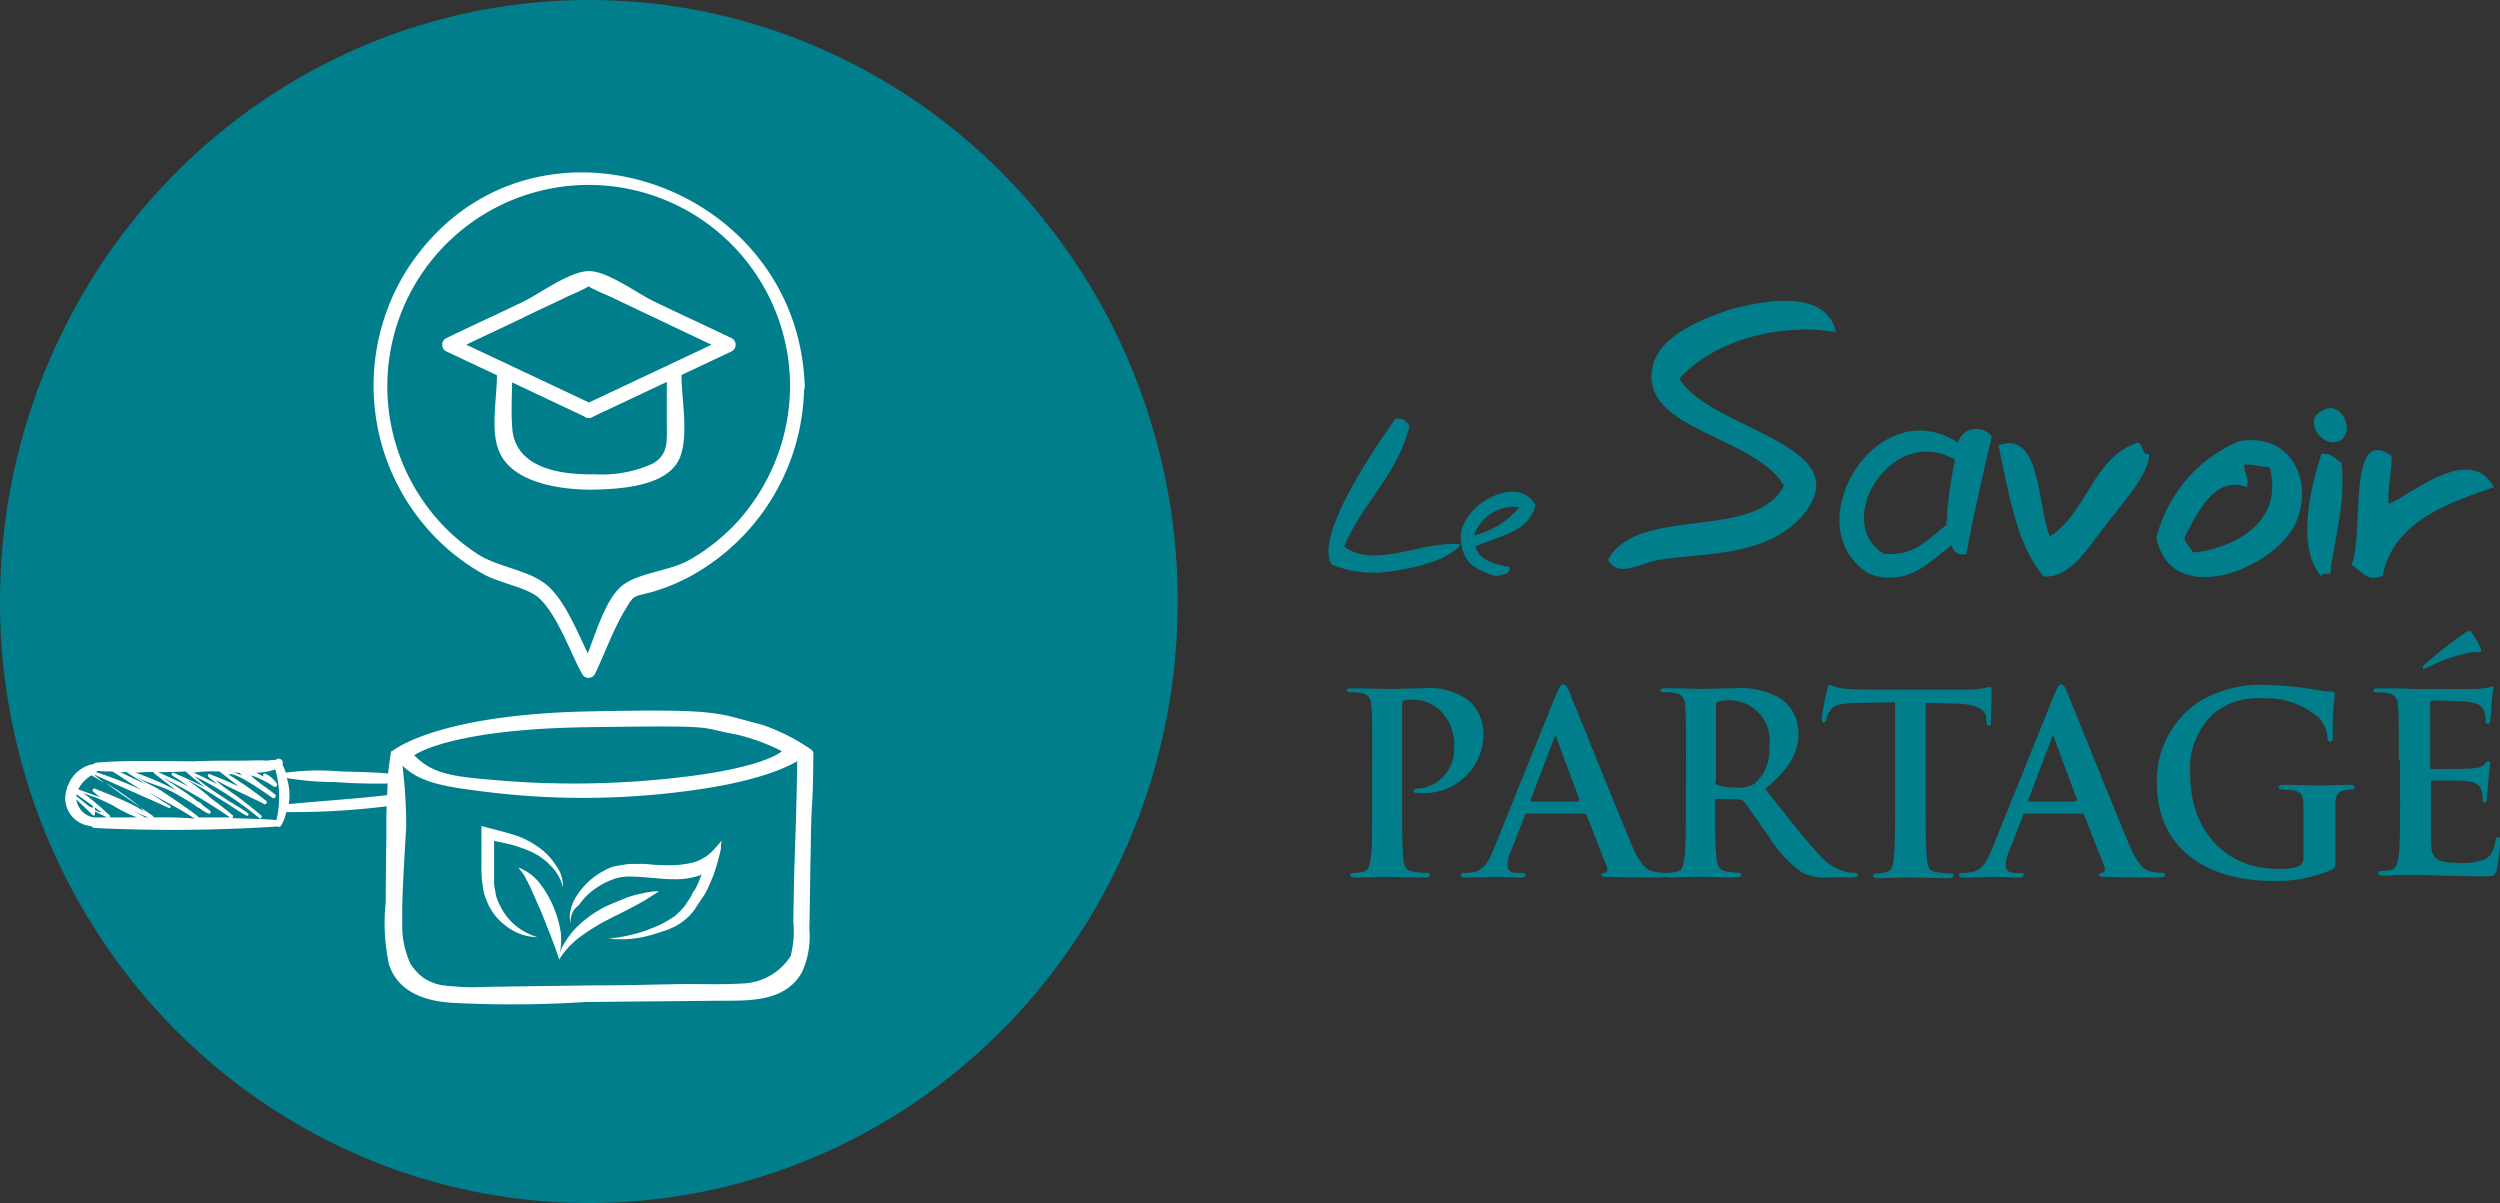 <svg xmlns="http://www.w3.org/2000/svg" width="124.684" height="60" viewBox="0 0 124.684 60">
  <rect x="0" y="0" width="124.684" height="60" fill="#333333" stroke="none"/>
  <g id="Logo_Savoir_Partagé_paysage_RVB" data-name="Logo Savoir Partagé_paysage_RVB" transform="translate(-16.4 -18.22)">
    <g id="Groupe_15" data-name="Groupe 15" transform="translate(16.4 18.22)">
      <ellipse id="Ellipse_1" data-name="Ellipse 1" cx="29.369" cy="30" rx="29.369" ry="30" fill="#007e8b"/>
      <g id="Groupe_14" data-name="Groupe 14" transform="translate(3.256 8.605)">
        <g id="Groupe_2" data-name="Groupe 2" transform="translate(15.372)">
          <path id="Tracé_1" data-name="Tracé 1" d="M93.244,54.565a10.155,10.155,0,0,1-2.558,6.678A9.825,9.825,0,0,1,88.26,63.2c-.963.565-2.425.631-3.289,1.229-1.03.7-1.561,3.023-2.093,4.12h.631c-.7-1.2-1.429-3.455-2.591-4.219-.9-.631-2.259-.764-3.256-1.4a9.758,9.758,0,0,1-2.857-2.857,10.043,10.043,0,1,1,18.439-5.515c0,.465.764.5.731,0-.332-10.365-14.02-14.817-19.834-5.814a10.845,10.845,0,0,0,.93,12.824A10.566,10.566,0,0,0,77.895,63.9c.8.465,2.126.664,2.757,1.163.963.8,1.628,2.791,2.226,3.854a.36.36,0,0,0,.631,0c.5-1.03.9-2.193,1.5-3.189.5-.831.365-.631,1.429-.93a9.694,9.694,0,0,0,2.458-1.13,10.925,10.925,0,0,0,5.05-9.136C94.008,54.067,93.244,54.067,93.244,54.565Z" transform="translate(-72.469 -43.901)" fill="#fff"/>
        </g>
        <g id="Groupe_5" data-name="Groupe 5" transform="translate(18.796 4.917)">
          <g id="Groupe_3" data-name="Groupe 3">
            <path id="Tracé_2" data-name="Tracé 2" d="M90.292,65.345l-6.977-3.289v.631c1.163-.565,2.326-1.1,3.488-1.661.731-.365,1.5-.7,2.226-1.063.233-.1,1.3-.565,1.063-.565-.266,0,.664.4.9.5.8.365,1.595.764,2.392,1.13,1.163.565,2.326,1.1,3.488,1.661v-.631l-6.977,3.289c-.432.2-.066.864.365.631l6.977-3.289a.373.373,0,0,0,0-.631c-1.3-.631-2.625-1.229-3.92-1.86-.831-.4-2.292-1.5-3.223-1.5s-2.425,1.1-3.223,1.5c-1.3.631-2.625,1.229-3.92,1.86a.373.373,0,0,0,0,.631l6.977,3.289C90.325,66.208,90.723,65.577,90.292,65.345Z" transform="translate(-82.775 -58.7)" fill="#fff"/>
          </g>
          <g id="Groupe_4" data-name="Groupe 4" transform="translate(2.611 4.788)">
            <path id="Tracé_3" data-name="Tracé 3" d="M90.755,73.507c0,1.13-.332,2.757.1,3.787.664,1.661,3.289,1.96,4.784,1.927,1.3-.033,3.688-.166,4.252-1.628.432-1.13.066-2.924.066-4.12a.365.365,0,0,0-.731,0v2.458c0,.831.1,1.528-.7,1.993a6.144,6.144,0,0,1-2.89.532c-1.728.033-3.987-.3-4.12-2.326-.066-.9,0-1.794,0-2.658,0-.465-.764-.465-.764.033Z" transform="translate(-90.633 -73.112)" fill="#fff"/>
          </g>
        </g>
        <g id="Groupe_11" data-name="Groupe 11" transform="translate(0 26.837)">
          <g id="Groupe_7" data-name="Groupe 7" transform="translate(0 2.398)">
            <path id="Tracé_4" data-name="Tracé 4" d="M32.2,135.5c.5.365,1.229.864,1.761,1.229A13.068,13.068,0,0,0,32.2,135.5Z" transform="translate(-30.207 -134.304)" fill="#fff"/>
            <g id="Groupe_6" data-name="Groupe 6">
              <path id="Tracé_5" data-name="Tracé 5" d="M42.579,132.664c-.9-.1-1.794-.1-2.691-.133a12.159,12.159,0,0,0-2.691.066,2.032,2.032,0,0,0-.166-.4.211.211,0,0,0-.2-.3.173.173,0,0,0-.133.066,2.044,2.044,0,0,0-.432.033c-.4-.033-.8,0-1.229,0-.8,0-1.628,0-2.425.033-1.595,0-3.256-.066-4.85.066a.173.173,0,0,0-.133.066,1.662,1.662,0,0,0-1.3,1.1.064.064,0,0,0-.033.1,1.5,1.5,0,0,0-.1.532,1.4,1.4,0,0,0,1.262,1.362.541.541,0,0,0,.2.1,81.341,81.341,0,0,0,9-.066c.033,0,.066,0,.066-.033a.164.164,0,0,0,.266-.066,2.43,2.43,0,0,0,.233-.631,37.443,37.443,0,0,0,5.116-.3l.565-.033v-.5l-.033-.2c-.033-.3-.066-.565-.1-.864ZM34.9,132.6c0,.033.033.033.033.066a.727.727,0,0,0,.166.1c-.166-.066-.365-.133-.532-.2A1.024,1.024,0,0,0,34.9,132.6Zm-1.3-.066h.3a.033.033,0,0,0,.033.033l.9.7a1.4,1.4,0,0,1-.166-.066c-.432-.2-.831-.365-1.262-.532-.066-.033-.133.066-.066.133.133.133.3.233.432.365-.4-.2-.764-.4-1.163-.565A5.029,5.029,0,0,1,33.609,132.531Zm-1.4,0c.3.266.631.532.963.8-.5-.266-1.03-.5-1.561-.731a.075.075,0,0,0-.066.133c.266.166.565.365.831.565-.5-.266-1.03-.5-1.528-.731C31.316,132.564,31.781,132.564,32.213,132.531Zm-1.595.033c0,.033,0,.033.033.066.332.266.7.532,1.063.831a13.37,13.37,0,0,0-1.993-.864A8.1,8.1,0,0,1,30.619,132.564Zm-1.362,0c.332.2.631.4.963.6-.432-.2-.864-.4-1.262-.6Zm-1.462-.066a5.882,5.882,0,0,0,.764.033c.5.3.963.631,1.462.93a19.27,19.27,0,0,0-2.292-.9A.071.071,0,0,0,27.795,132.5Zm-1.03,1.163c.266.2.631.432.864.631a.033.033,0,0,0-.033.033c0,.033-.066,0-.166-.033-.266-.2-.532-.432-.631-.5-.033-.033-.033,0-.066,0C26.765,133.76,26.765,133.727,26.765,133.661Zm.93,1.163h-.066a1.055,1.055,0,0,1-.864-.9c.266.266.565.532.831.8.033.033.066,0,.1-.033v-.166l.6.3Zm0-.365v-.133c.166.133.3.233.332.2C27.961,134.591,27.828,134.558,27.7,134.458Zm.731.365a.062.062,0,0,0,0-.1,16.474,16.474,0,0,0-1.329-1.13,4.5,4.5,0,0,0,.532.2c.3.1.6.266.9.4a7.464,7.464,0,0,0,1.262.631Zm1.761,0h0c-.2-.133-.4-.2-.565-.3.3.133.565.233.731.3Zm.432,0c0-.033,0-.033-.033-.066-.066-.066-.332-.233-.631-.432a.484.484,0,0,1,.166.266c0-.266-2.093-1.063-2.425-1.2-.066-.033-.166.066-.1.133a3.53,3.53,0,0,0,.365.3l-1.1-.4a1.682,1.682,0,0,1,.664-.7c.166.1.4.233.664.4-.3-.233-.532-.4-.5-.432,0,.033,3.289,1.462,3.688,1.661.066.033.133-.066.066-.1l-1.1-.7c.764.432,1.561.831,2.326,1.329C31.981,134.824,31.283,134.824,30.619,134.824Zm2.226,0c0-.033,0-.033-.033-.066-.565-.432-1.163-.831-1.761-1.229-.332-.233-.93-.465-1.3-.731.5.3,1.262.465,1.761.731.432.233.831.465,1.229.731a.3.3,0,0,0,.166.1,1.883,1.883,0,0,0,.432.266c.1.066.166-.066.1-.133l-.4-.3a.424.424,0,0,0-.233-.166,9.411,9.411,0,0,0-.93-.664c-.5-.365-1.229-.764-.233-.233a29.709,29.709,0,0,1,2.791,1.694Zm3.887.133h0c-.731-.066-1.462-.066-2.193-.1.033-.033.066-.1.033-.133-.365-.3-.7-.565-1.063-.831a10.85,10.85,0,0,0-1.2-.93c.5.233,1.429.831,2.027,1.2.3.2.6.4.9.565.1.066.166-.066.066-.133-.3-.2-.6-.4-.9-.565l-.7-.465a7.221,7.221,0,0,1-1-.764l-.033-.033c.033,0,.033.033.066.033a16.093,16.093,0,0,1,3.156,2.06c.066.066.166-.066.1-.133-.365-.3-.731-.6-1.13-.9-.166-.133-1.063-.7-1.13-.9.033.133,2.06,1.03,2.392,1.229.1.066.2-.1.1-.166a19.459,19.459,0,0,0-1.86-1.3c.3-.2,1.894.963,2.193,1.163.1.066.2-.1.133-.166-.365-.3-.8-.565-1.163-.9-.033-.033-.066-.033-.066-.066.066.033.133.033.2.066a5.294,5.294,0,0,1,.963.5c.1.066.2-.066.133-.166a1.422,1.422,0,0,0-.532-.465c-.1-.066-.166.033-.133.133a3,3,0,0,0-.3-.166.2.2,0,0,0-.133-.033,2.62,2.62,0,0,0,.93-.133c.033,0,.066-.033.1-.033A5,5,0,0,1,36.732,134.956Zm5.714-1.262h-.033c-1.661.2-3.355.3-5.05.465a2.869,2.869,0,0,0-.1-1.3,14.231,14.231,0,0,0,2.392.2,27.13,27.13,0,0,0,2.857.066C42.479,133.329,42.479,133.528,42.446,133.694Z" transform="translate(-26.2 -131.9)" fill="#fff"/>
            </g>
          </g>
          <g id="Groupe_10" data-name="Groupe 10" transform="translate(15.939)">
            <g id="Groupe_9" data-name="Groupe 9" transform="translate(0 1.955)">
              <g id="Groupe_8" data-name="Groupe 8">
                <path id="Tracé_6" data-name="Tracé 6" d="M74.449,130.644h.033l-.1.7a6.486,6.486,0,0,0-.066.764l-.033.8c-.033.8-.033.9-.033,1.2,0,1.5-.033,2.558-.033,4.053a9.889,9.889,0,0,0,.166,3.123c.465,1.362,1.761,1.794,3.056,1.894a56.537,56.537,0,0,0,6.711-.033c2.924-.033,3.787-.033,6.711-.066,1.5,0,3.289.066,4.12-1.429a4.312,4.312,0,0,0,.365-2.159c.033-1.429.033-2.425.066-3.821.033-3.056.1-1.661.133-4.718v-.2c0-.465-.8.133-.8.133h0c-.066,4.352-.133,3.854-.2,8.239a4.945,4.945,0,0,1-.133,1.728,2.951,2.951,0,0,1-2.292,1.362c-1,.066-1.993.033-2.957.033-2.226.033-2.392.066-4.618.066-2.093.033-2.558.033-4.684.066-.664,0-1.362.066-2.027,0l-.465-.033c-.1,0-.2-.033-.3-.033a2.4,2.4,0,0,1-.9-.332l-.1-.066a2.512,2.512,0,0,1-.631-.7l-.066-.166a4.486,4.486,0,0,1-.332-1.661v-.963c.033-1.462.2-3.987.2-3.987,0-.764-.033-1.528-.1-2.259l-.033-.3c-.033-.4-.066-.8-.133-1.2A4.9,4.9,0,0,0,74.449,130.644Z" transform="translate(-74.175 -130.567)" fill="#fff"/>
              </g>
            </g>
            <path id="Tracé_7" data-name="Tracé 7" d="M93.6,125.385c-2.359-.6-1.993-.8-8.671-.664-7.774.166-9.834,2.027-9.834,2.027.864,1.2,1.694,1.595,4.053,1.894a39.451,39.451,0,0,0,11.528-.066c4.551-.7,5.415-1.927,5.415-1.927A9.859,9.859,0,0,0,93.6,125.385Zm-3.821,2.591a45.408,45.408,0,0,1-9.9.133c-2.093-.166-2.857-.432-3.621-1.2,0,0,1.694-1.3,8.6-1.4s5.415,0,7.475.365a10,10,0,0,1,2.259.831S93.838,127.478,89.784,127.977Z" transform="translate(-74.793 -124.682)" fill="#fff"/>
          </g>
        </g>
        <g id="Groupe_13" data-name="Groupe 13" transform="translate(20.764 32.591)">
          <g id="Groupe_12" data-name="Groupe 12" transform="translate(3.854 0.698)">
            <path id="Tracé_8" data-name="Tracé 8" d="M100.3,155.222a1.58,1.58,0,0,1,.233-.764,4.748,4.748,0,0,1,.465-.664,5.363,5.363,0,0,1,1.262-1.03,5,5,0,0,1,.731-.365c.233-.1.5-.2.731-.3a6.473,6.473,0,0,1,.764-.2,3.277,3.277,0,0,1,.8-.1c-.233.166-.465.3-.664.432-.233.133-.465.266-.664.365-.233.133-.465.233-.7.365-.233.1-.465.233-.664.332a10.069,10.069,0,0,0-1.262.8A4.184,4.184,0,0,0,100.3,155.222Z" transform="translate(-100.3 -149.242)" fill="#fff"/>
            <path id="Tracé_9" data-name="Tracé 9" d="M101.989,148.253a1.069,1.069,0,0,1-.033-.565,2.49,2.49,0,0,1,.166-.532,3.494,3.494,0,0,1,.664-.9,3.661,3.661,0,0,1,.93-.664,1.636,1.636,0,0,1,.565-.2l.6-.1h.565a3.222,3.222,0,0,1,.565.033c.365.033.731.033,1.063.033a5.128,5.128,0,0,0,1-.133,2.163,2.163,0,0,0,.9-.5c.2-.2.4-.432.565-.631-.066.066-.066.332-.066.432a11,11,0,0,1-.4,1.4c-.133.3-.233.565-.4.864l-.066.1-.066.1-.133.2c-.1.133-.166.266-.266.4a2.644,2.644,0,0,1-.7.664,1.79,1.79,0,0,1-.432.233,2.307,2.307,0,0,1-.432.166,9.162,9.162,0,0,1-.9.266,5.645,5.645,0,0,1-1.827.1,7.9,7.9,0,0,0,1.761-.365,8.654,8.654,0,0,0,.831-.332,5.288,5.288,0,0,0,.731-.432,3.244,3.244,0,0,0,.565-.6c.066-.133.166-.233.233-.365l.1-.2.066-.1.066-.1a5.732,5.732,0,0,0,.332-.8c.1-.266.2.033-.2.166a3.645,3.645,0,0,1-1.163.166c-.4,0-.764-.033-1.13-.066s-.731-.066-1.063-.066a2.514,2.514,0,0,0-.5.033,1.9,1.9,0,0,0-.465.133,3.9,3.9,0,0,0-.9.5,3.209,3.209,0,0,0-.731.764A.935.935,0,0,0,101.989,148.253Z" transform="translate(-101.391 -144.1)" fill="#fff"/>
          </g>
          <path id="Tracé_10" data-name="Tracé 10" d="M96.227,152.751c-.133-.432-.3-.831-.432-1.2-.166-.4-.3-.764-.465-1.163-.166-.365-.332-.764-.5-1.13A1.973,1.973,0,0,0,94.7,149c-.033-.1-.1-.166-.133-.266a1.166,1.166,0,0,0-.166-.266c-.033-.033-.066-.1-.1-.133s-.066-.1-.1-.133a2.693,2.693,0,0,1,.6.332,1.664,1.664,0,0,1,.266.233,1.9,1.9,0,0,1,.233.266,5.025,5.025,0,0,1,.664,1.163,5.32,5.32,0,0,1,.365,1.3A4.216,4.216,0,0,1,96.227,152.751Z" transform="translate(-92.373 -146.14)" fill="#fff"/>
          <path id="Tracé_11" data-name="Tracé 11" d="M92.753,145.056a2.233,2.233,0,0,0-.565-1.03,3.11,3.11,0,0,0-.93-.7,6.161,6.161,0,0,0-1.1-.4c-.4-.1-.764-.166-1.2-.266l.365-.3v2.392a1.363,1.363,0,0,0,.033.365c.033.133.033.233.066.365a3.23,3.23,0,0,0,.731,1.262,3.169,3.169,0,0,0,1.329.8,2.583,2.583,0,0,1-1.528-.532,2.825,2.825,0,0,1-1.03-1.362,1.645,1.645,0,0,1-.133-.432c-.033-.133-.033-.3-.066-.432a6.673,6.673,0,0,1-.033-.8V142l.365.1c.4.1.8.2,1.229.332a4.179,4.179,0,0,1,1.163.565,3.1,3.1,0,0,1,.93.93A1.71,1.71,0,0,1,92.753,145.056Z" transform="translate(-88.7 -142)" fill="#fff"/>
        </g>
      </g>
    </g>
    <g id="Groupe_16" data-name="Groupe 16" transform="translate(82.655 33.22)">
      <path id="Tracé_12" data-name="Tracé 12" d="M216.617,79.071c1.495,1.163,3.953-.332,5.814-.1-.831,1.063-3.555,1.362-4.053,1.4a5.543,5.543,0,0,1-2.392-.4c-1-1.595,3.09-7.11,3.189-7.276.432-.033.532.166.7.365-.631,2.492-2.359,3.821-3.256,6.013" transform="translate(-215.829 -66.816)" fill="#007e8b"/>
      <path id="Tracé_13" data-name="Tracé 13" d="M238.611,84.46a2.089,2.089,0,0,0-2.259,1.4,4.178,4.178,0,0,0,2.259-1.4m-2.193,1.96c.2.764,1.1.9,1.728,1.03-.066.5-.4.266-.631.465a3.71,3.71,0,0,1-1.262-.565,1.555,1.555,0,0,1-.532-1.03c-.432-1.794,2.791-3.654,3.688-1.96-.332,1.362-1.827,1.528-2.99,2.06" transform="translate(-229.085 -74.165)" fill="#007e8b"/>
      <path id="Tracé_14" data-name="Tracé 14" d="M261.355,58.9c1.528,2.558,9,3.256,6.213,6.744-1.827,2.226-5.282,1.927-7.209,2.292-1.03.166-2.027.93-2.558,0,1.429-2.757,7.442-.9,8.771-3.721-1.495-2.458-7.043-2.757-6.578-5.748.233-1.794,2.824-2.658,4.02-3.056,1.163-.3,4.651-1.13,5.149,1.163-3.056-.5-6.246.565-7.807,2.326" transform="translate(-243.856 -55.013)" fill="#007e8b"/>
      <path id="Tracé_15" data-name="Tracé 15" d="M297.876,79.049a19.763,19.763,0,0,1,.432-3.256c-3.123-1.86-6.179,3.09-3.555,4.684,1.628.133,2.226-.8,3.123-1.429m1,1.429a.538.538,0,0,1-.731-.432c-.963.664-2.126,2.159-4.12,1.429-3.754-2.292.332-9.2,4.419-6.545a.969.969,0,0,1,1.694-.3c-.432,1.86-1,4.286-1.262,5.847" transform="translate(-267.055 -67.858)" fill="#007e8b"/>
      <path id="Tracé_16" data-name="Tracé 16" d="M323.344,76.3c.332.066.133.631.565.565.066.963-1.362,2.492-2.259,3.688-.831,1.063-1.694,2.525-2.99,2.425-1.362-1.561-1.728-4.153-2.259-6.545,2.126-.764,1.927,2.924,2.558,4.551,1.86-1.163,2.126-3.92,4.385-4.684" transform="translate(-282.988 -69.228)" fill="#007e8b"/>
      <path id="Tracé_17" data-name="Tracé 17" d="M341.5,80.808c.066.3.3.465.432.731,1.661-.133,4.618-1.3,3.821-4.252-.664-.033-.532-.133-1.262-.133-.033.465.266.6.133,1.13-1.528-.6-2.425,1.13-3.123,2.525m5.548-.731c-1.03,2.259-6.179,4.352-6.944.731a7.1,7.1,0,0,1,4.12-4.817c2.724-.465,3.721,2.159,2.824,4.086" transform="translate(-298.814 -68.985)" fill="#007e8b"/>
      <path id="Tracé_18" data-name="Tracé 18" d="M364.472,72.717c-.963.565-1.927-1.03-1-1.429.9-.631,1.694.831,1,1.429m-1,6.811c-1.262-1.429-.565-4.352,0-6.113.532-.066.664.266,1,.432.233,2.06-.4,4.02-.565,5.548-.2,0-.4-.033-.432.133" transform="translate(-313.95 -65.778)" fill="#007e8b"/>
      <path id="Tracé_19" data-name="Tracé 19" d="M371.26,80.105c.93-.3,4.02-3.09,5.249-.831-1.86.664-5.017,1.561-5.548,4.419-.8.332-1.063-.233-1.561-.565.664-1.4-.266-7.043,1.993-5.415.066.5-.233,1.927-.133,2.392" transform="translate(-318.38 -69.977)" fill="#007e8b"/>
      <path id="Tracé_20" data-name="Tracé 20" d="M219.862,116.788c0-1.894,0-2.259-.033-2.658-.033-.432-.133-.631-.532-.7a2.054,2.054,0,0,0-.5-.033q-.2,0-.2-.1c0-.1.1-.1.266-.1.664,0,1.462.033,1.794.033.5,0,1.229-.033,1.794-.033a3.17,3.17,0,0,1,2.326.7,2.24,2.24,0,0,1,.631,1.5,2.941,2.941,0,0,1-3.056,3.023h-.266c-.066,0-.166-.033-.166-.1,0-.1.1-.133.365-.133a1.967,1.967,0,0,0,1.661-2.06,2.361,2.361,0,0,0-.731-1.86,1.988,1.988,0,0,0-1.262-.5,2.2,2.2,0,0,0-.5.033c-.066.033-.1.1-.1.233v4.983c0,1.163,0,2.126.066,2.658.033.365.1.631.5.664a4.071,4.071,0,0,0,.631.066q.2,0,.2.1c0,.1-.1.133-.233.133-.831,0-1.595-.033-1.927-.033-.3,0-1.063.033-1.561.033-.166,0-.266-.033-.266-.133q0-.1.2-.1a1.732,1.732,0,0,0,.465-.066c.266-.033.3-.332.365-.7.066-.532.066-1.5.066-2.658v-2.193Z" transform="translate(-217.679 -93.869)" fill="#007e8b"/>
      <path id="Tracé_21" data-name="Tracé 21" d="M241.547,118.414c.066,0,.066-.033.066-.066l-1.13-3.056c0-.066-.033-.1-.066-.1s-.066.066-.066.1l-1.163,3.056c0,.066,0,.1.033.1h2.326Zm-2.558.631a.088.088,0,0,0-.1.1l-.664,1.694a2.154,2.154,0,0,0-.2.764c0,.233.1.4.5.4h.2c.166,0,.2.033.2.1,0,.1-.066.133-.2.133-.4,0-.93-.033-1.329-.033-.133,0-.831.033-1.462.033-.166,0-.233-.033-.233-.133,0-.066.033-.1.166-.1a1.617,1.617,0,0,0,.4-.033c.565-.066.8-.5,1.063-1.13l3.123-7.741c.166-.365.233-.5.365-.5.1,0,.2.1.3.4.3.7,2.292,5.681,3.09,7.575.465,1.13.831,1.3,1.1,1.362a3.312,3.312,0,0,0,.532.066c.1,0,.166,0,.166.1s-.1.133-.565.133-1.362,0-2.359-.033c-.233,0-.365,0-.365-.1,0-.066.066-.1.166-.1.1-.033.166-.133.1-.3l-1-2.558c-.033-.066-.066-.1-.133-.1Z" transform="translate(-229.098 -93.468)" fill="#007e8b"/>
      <path id="Tracé_22" data-name="Tracé 22" d="M268.424,117.785c0,.133.033.2.1.233a2.94,2.94,0,0,0,.963.133,1.487,1.487,0,0,0,.9-.2,2.224,2.224,0,0,0,.731-1.86,2,2,0,0,0-1.894-2.292,1.758,1.758,0,0,0-.664.066c-.1.033-.1.066-.1.166v3.754Zm-1.462-1c0-1.894,0-2.259-.033-2.658-.033-.432-.133-.631-.532-.7a2.054,2.054,0,0,0-.5-.033q-.2,0-.2-.1c0-.1.1-.1.266-.1.664,0,1.462.033,1.694.033.432,0,1.362-.033,1.761-.033a3.911,3.911,0,0,1,2.292.532,2.093,2.093,0,0,1,.864,1.694c0,.93-.4,1.761-1.661,2.791,1.1,1.4,1.96,2.492,2.691,3.289a2.668,2.668,0,0,0,1.4.864,1.363,1.363,0,0,0,.365.033c.1,0,.166.033.166.1,0,.1-.1.133-.233.133h-1.2a2.632,2.632,0,0,1-1.329-.233,6.134,6.134,0,0,1-1.694-1.827c-.5-.7-1.063-1.528-1.229-1.728a.3.3,0,0,0-.233-.1l-1.1-.033a.088.088,0,0,0-.1.1v.166c0,1.163,0,2.159.066,2.658.033.365.1.631.5.7a4.669,4.669,0,0,0,.6.066c.1,0,.133.033.133.1,0,.1-.1.133-.233.133-.731,0-1.661-.033-1.827-.033-.233,0-1.03.033-1.528.033-.166,0-.266-.033-.266-.133q0-.1.2-.1a1.732,1.732,0,0,0,.465-.066c.266-.033.3-.332.365-.7.066-.532.066-1.5.066-2.658Z" transform="translate(-249.132 -93.869)" fill="#007e8b"/>
      <path id="Tracé_23" data-name="Tracé 23" d="M293.388,113.564l-1.86.033c-.731.033-1.03.1-1.2.365a.922.922,0,0,0-.2.432c-.033.1-.066.166-.133.166-.1,0-.1-.066-.1-.2a13.813,13.813,0,0,1,.266-1.429c.033-.166.066-.233.166-.233a3.462,3.462,0,0,0,.532.166c.365.033.831.066,1.262.066h4.95a5.028,5.028,0,0,0,.864-.066c.2-.033.3-.066.332-.066.1,0,.1.066.1.266,0,.266-.033,1.13-.033,1.462q0,.2-.1.2c-.1,0-.133-.066-.133-.266v-.133c-.033-.332-.365-.664-1.462-.7l-1.561-.033v5.116c0,1.163,0,2.126.066,2.658.033.365.1.631.5.664a4.07,4.07,0,0,0,.631.066q.2,0,.2.1c0,.1-.1.133-.233.133-.831,0-1.595-.033-1.96-.033-.3,0-1.063.033-1.561.033-.166,0-.266-.033-.266-.133q0-.1.2-.1a1.731,1.731,0,0,0,.465-.066c.266-.066.332-.332.365-.7.066-.532.066-1.5.066-2.658v-5.116Z" transform="translate(-265.292 -93.535)" fill="#007e8b"/>
      <path id="Tracé_24" data-name="Tracé 24" d="M316.314,118.414c.066,0,.066-.033.066-.066l-1.13-3.056c0-.066-.033-.1-.066-.1s-.066.066-.066.1l-1.163,3.056c0,.066,0,.1.066.1h2.292Zm-2.525.631a.088.088,0,0,0-.1.1l-.664,1.694a2.154,2.154,0,0,0-.2.764c0,.233.1.4.5.4h.2c.166,0,.2.033.2.1,0,.1-.066.133-.2.133-.4,0-.93-.033-1.329-.033-.133,0-.831.033-1.462.033-.166,0-.233-.033-.233-.133,0-.066.066-.1.166-.1a1.617,1.617,0,0,0,.4-.033c.565-.066.8-.5,1.063-1.13l3.123-7.741c.166-.365.233-.5.332-.5s.2.1.3.4c.3.7,2.292,5.681,3.09,7.575.465,1.13.831,1.3,1.1,1.362a3.312,3.312,0,0,0,.532.066c.1,0,.166,0,.166.1s-.1.133-.565.133-1.362,0-2.359-.033c-.233,0-.365,0-.365-.1,0-.066.066-.1.166-.1.1-.033.166-.133.1-.3l-1-2.558c-.033-.066-.066-.1-.133-.1Z" transform="translate(-279.048 -93.468)" fill="#007e8b"/>
      <path id="Tracé_25" data-name="Tracé 25" d="M349.1,121.438c0,.332,0,.365-.166.465a6.863,6.863,0,0,1-2.99.565c-3.056,0-5.747-1.462-5.747-4.884a4.7,4.7,0,0,1,2.159-4.086,5.932,5.932,0,0,1,3.355-.8,17.113,17.113,0,0,1,2.193.2,9.034,9.034,0,0,0,1,.133c.166,0,.166.066.166.166a15.024,15.024,0,0,0-.1,2.06c0,.2-.033.266-.133.266s-.1-.066-.133-.166a1.616,1.616,0,0,0-.432-1.03,3.965,3.965,0,0,0-2.791-.963,3.49,3.49,0,0,0-2.458.764,3.745,3.745,0,0,0-1.163,3.056c0,2.691,1.694,4.684,4.352,4.684a2.839,2.839,0,0,0,1.063-.133.446.446,0,0,0,.233-.465v-2.625c0-.432-.133-.631-.532-.7a2.054,2.054,0,0,0-.5-.033c-.1,0-.2-.033-.2-.1,0-.1.1-.133.266-.133.664,0,1.429.033,1.794.033.4,0,1.063-.033,1.462-.033.166,0,.266.033.266.133,0,.066-.066.1-.166.1a1.247,1.247,0,0,0-.332.033c-.332.066-.465.266-.465.7v2.791Z" transform="translate(-298.881 -93.535)" fill="#007e8b"/>
      <path id="Tracé_26" data-name="Tracé 26" d="M378.049,105.464c.066.166,0,.2-.066.2a1.655,1.655,0,0,0-.432,0,8.381,8.381,0,0,0-2.126.731.981.981,0,0,0-.2.1.071.071,0,0,1-.066-.066c0-.066.033-.1.1-.166a20.32,20.32,0,0,1,1.993-1.561.359.359,0,0,1,.233-.1c.1,0,.1.033.166.166a2.992,2.992,0,0,1,.4.7m-4.086,5.581c0-1.894,0-2.259-.033-2.658-.033-.432-.133-.631-.532-.7a2.054,2.054,0,0,0-.5-.033q-.2,0-.2-.1c0-.1.1-.1.266-.1h1c.332,0,.6.033.8.033h3.123c.233-.033.432-.066.532-.066.066,0,.133-.066.2-.066s.066.066.066.1a7.062,7.062,0,0,0-.1.8,7.591,7.591,0,0,1-.066.831.122.122,0,0,1-.133.133c-.1,0-.1-.066-.1-.166a1.3,1.3,0,0,0-.066-.465c-.1-.233-.2-.365-.831-.465-.2-.033-1.528-.066-1.761-.066-.066,0-.1.033-.1.133v3.156c0,.1,0,.133.1.133.266,0,1.694,0,1.993-.033s.5-.066.6-.2c.1-.1.133-.166.2-.166a.106.106,0,0,1,.1.1c0,.066-.033.266-.1.9,0,.233-.066.764-.066.831,0,.1,0,.233-.1.233s-.1-.066-.1-.1a1.21,1.21,0,0,0-.066-.465c-.066-.266-.233-.432-.7-.5-.233-.033-1.462-.033-1.761-.033-.066,0-.066.066-.066.133V115.1c.033.864.233,1.063,1.495,1.063a2.827,2.827,0,0,0,1.163-.166c.332-.166.465-.4.565-.93.033-.133.066-.2.133-.2.1,0,.1.1.1.233a9.428,9.428,0,0,1-.166,1.4c-.1.332-.2.332-.664.332-.93,0-1.628-.033-2.159-.033-.532-.033-.93-.033-1.3-.033h-.7c-.3,0-.6.033-.864.033-.166,0-.233-.033-.233-.133,0-.066.033-.1.2-.1a1.732,1.732,0,0,0,.465-.066c.233-.033.3-.332.365-.7.066-.532.066-1.5.066-2.658v-2.093Z" transform="translate(-320.583 -88.126)" fill="#007e8b"/>
    </g>
  </g>
</svg>
